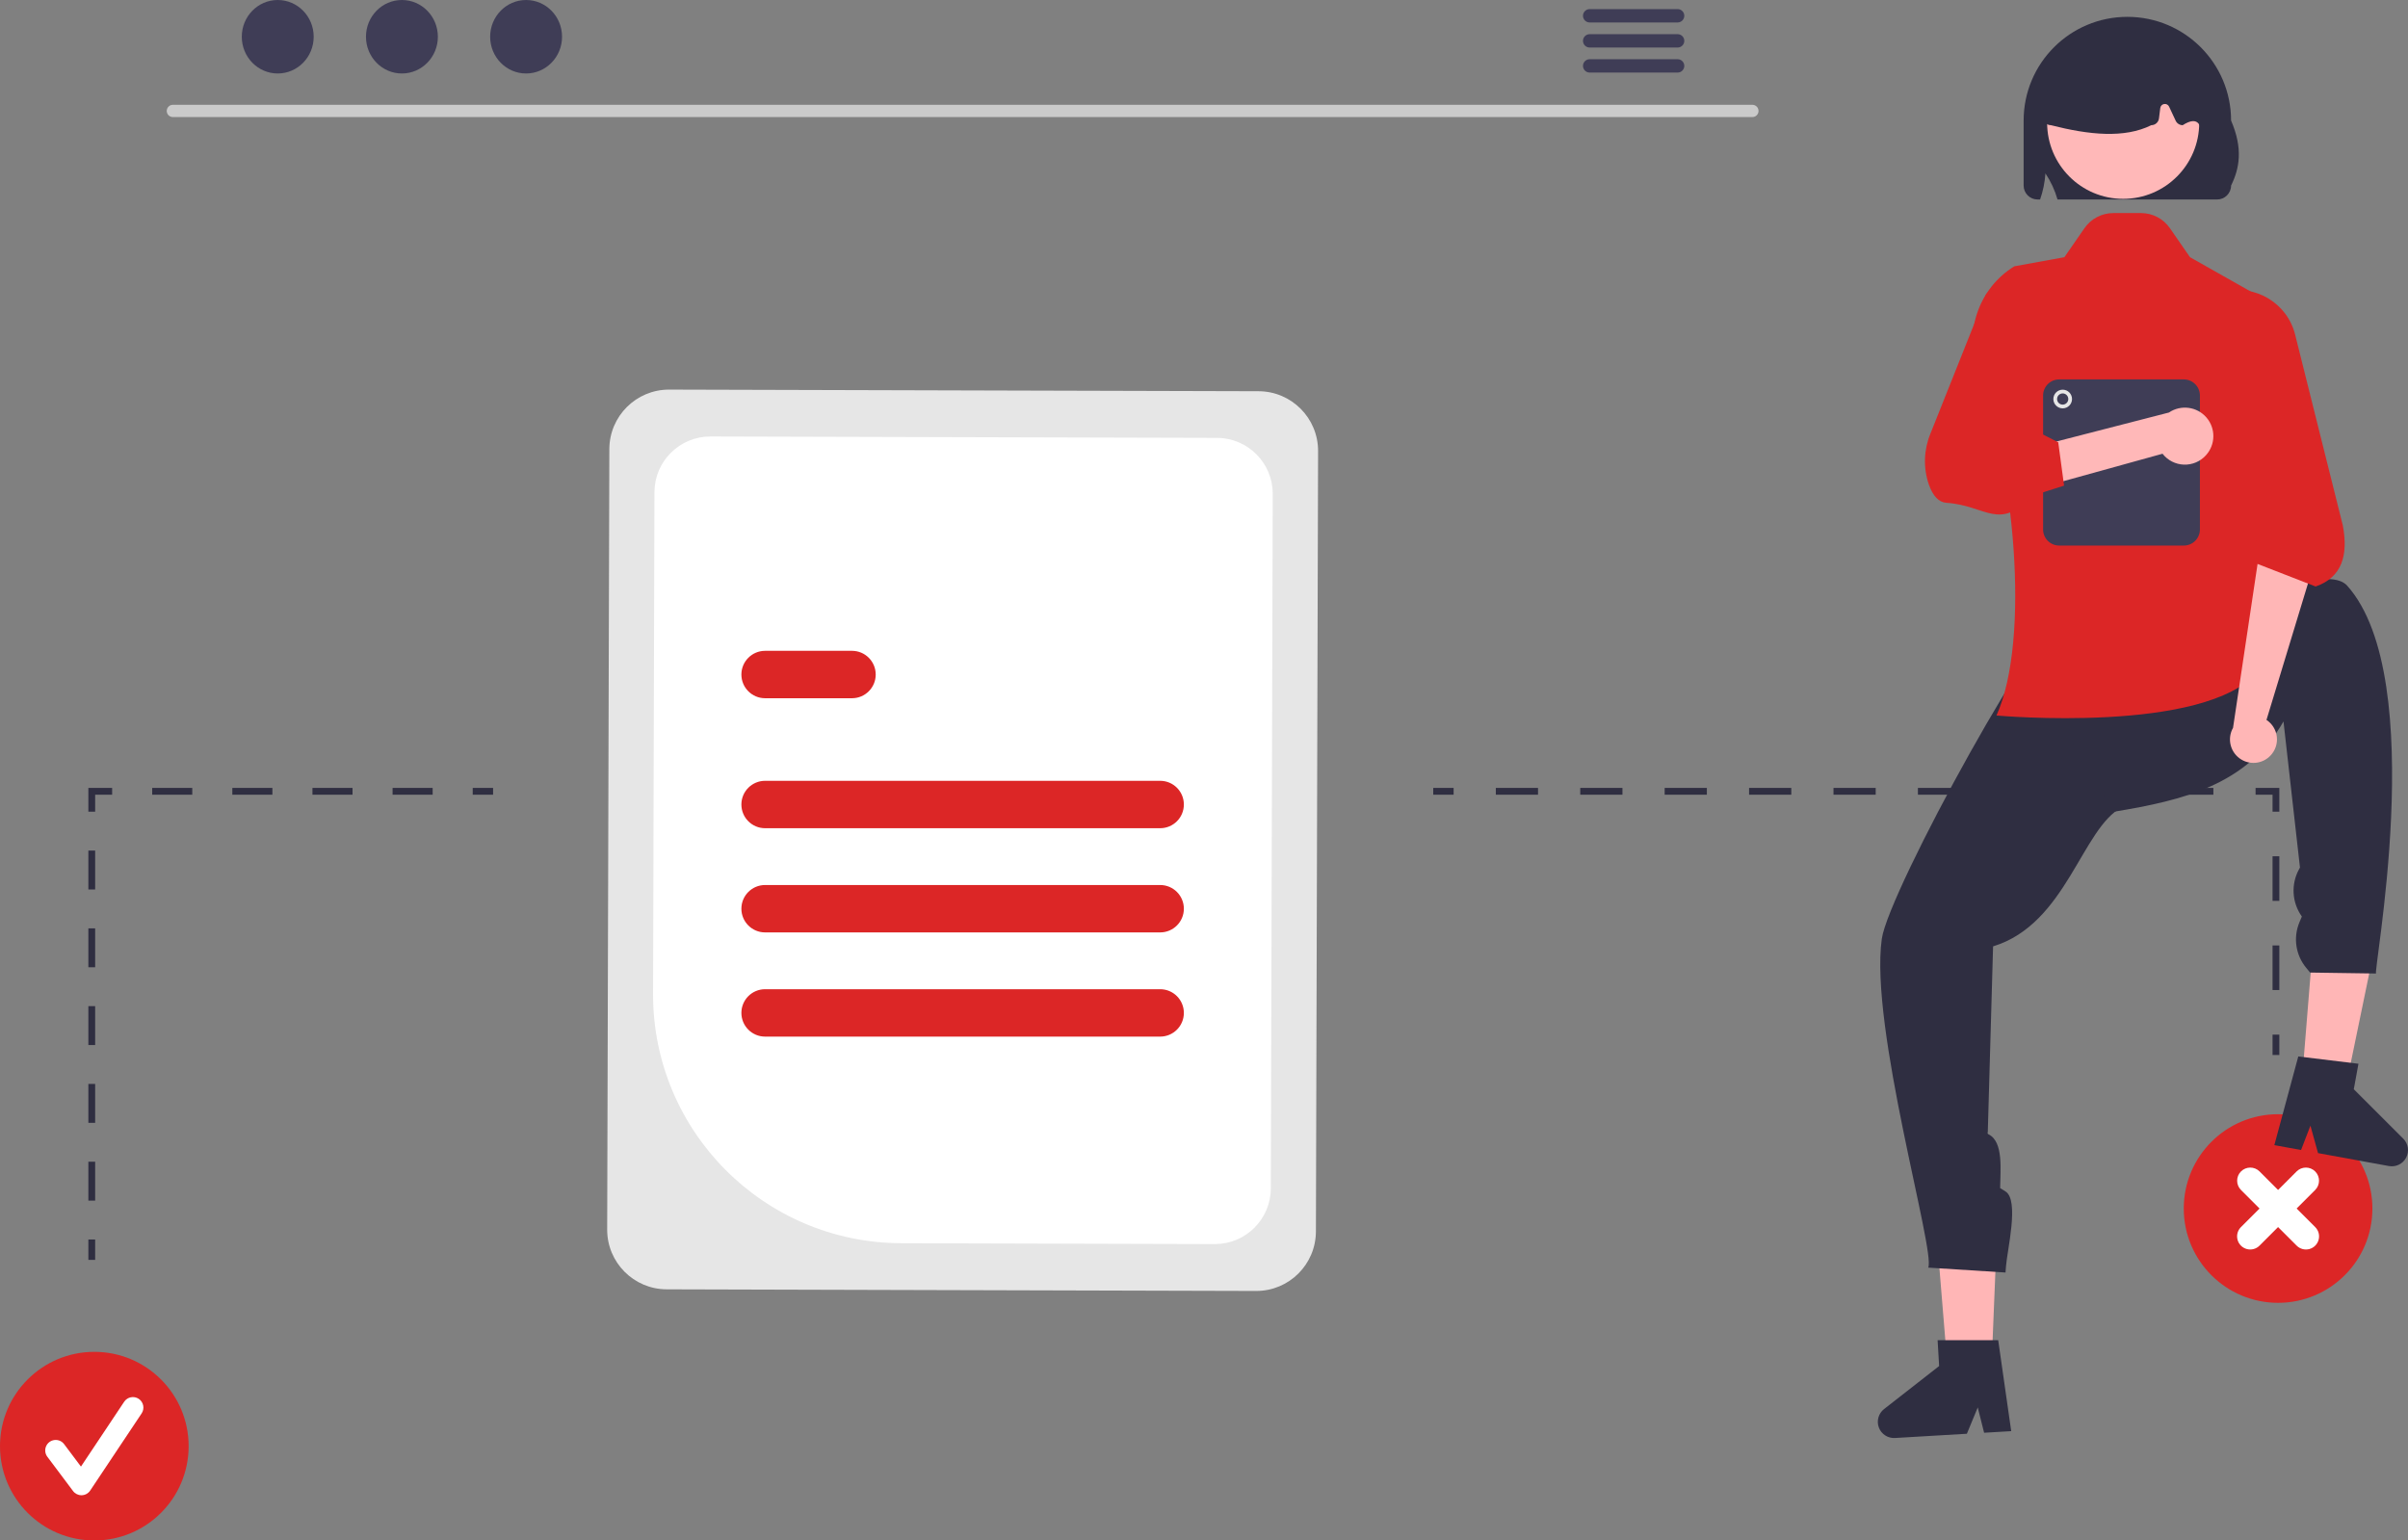<?xml version="1.0" encoding="UTF-8" standalone="no"?>
<!DOCTYPE svg PUBLIC "-//W3C//DTD SVG 1.1//EN" "http://www.w3.org/Graphics/SVG/1.1/DTD/svg11.dtd">
<svg xmlns="http://www.w3.org/2000/svg" xmlns:xl="http://www.w3.org/1999/xlink" xmlns:dc="http://purl.org/dc/elements/1.1/" version="1.1" viewBox="0 0 709.233 453.762" width="709.233" height="453.762">
  <rect x="0" y="0" width="709.233" height="453.762" fill="#808080" stroke="none"/>
  <defs/>
  <g id="Canvas_1" stroke="none" fill="none" fill-opacity="1" stroke-opacity="1" stroke-dasharray="none">
    <title>Canvas 1</title>
    <g id="Canvas_1_Layer_1">
      <title>Layer 1</title>
      <g id="Graphic_2">
        <path d="M 516.172 34.484 L 50.879 34.484 C 49.896 34.463 49.11 33.661 49.11 32.678 C 49.11 31.695 49.896 30.892 50.879 30.871 L 516.172 30.871 C 517.154 30.892 517.94 31.695 517.94 32.678 C 517.94 33.661 517.154 34.463 516.172 34.484 Z" fill="#cacaca"/>
      </g>
      <g id="Graphic_3">
        <ellipse cx="81.803" cy="10.823" rx="10.588" ry="10.823" fill="#3f3d56"/>
      </g>
      <g id="Graphic_4">
        <ellipse cx="118.378" cy="10.823" rx="10.588" ry="10.823" fill="#3f3d56"/>
      </g>
      <g id="Graphic_5">
        <ellipse cx="154.953" cy="10.823" rx="10.588" ry="10.823" fill="#3f3d56"/>
      </g>
      <g id="Graphic_6">
        <path d="M 494.151 2.683 L 468.17 2.683 C 467.098 2.704 466.241 3.579 466.241 4.65 C 466.241 5.721 467.098 6.596 468.17 6.617 L 494.151 6.617 C 495.222 6.596 496.079 5.721 496.079 4.65 C 496.079 3.579 495.222 2.704 494.151 2.683 Z" fill="#3f3d56"/>
      </g>
      <g id="Graphic_7">
        <path d="M 494.151 10.067 L 468.17 10.067 C 467.098 10.088 466.241 10.963 466.241 12.034 C 466.241 13.106 467.098 13.98 468.17 14.002 L 494.151 14.002 C 495.222 13.98 496.079 13.106 496.079 12.034 C 496.079 10.963 495.222 10.088 494.151 10.067 Z" fill="#3f3d56"/>
      </g>
      <g id="Graphic_8">
        <path d="M 494.151 17.442 L 468.17 17.442 C 467.098 17.463 466.241 18.338 466.241 19.409 C 466.241 20.48 467.098 21.355 468.17 21.376 L 494.151 21.376 C 495.222 21.355 496.079 20.48 496.079 19.409 C 496.079 18.338 495.222 17.463 494.151 17.442 Z" fill="#3f3d56"/>
      </g>
      <g id="Graphic_9">
        <path d="M 178.834 362.186 L 179.471 132.266 C 179.509 122.576 187.383 114.746 197.072 114.762 L 370.713 115.243 C 380.402 115.281 388.233 123.155 388.217 132.844 L 387.579 362.765 C 387.541 372.454 379.668 380.284 369.978 380.268 L 196.337 379.787 C 186.648 379.749 178.818 371.875 178.834 362.186 Z" fill="#e6e6e6"/>
      </g>
      <g id="Graphic_10">
        <path d="M 192.346 292.777 L 192.755 144.964 C 192.791 135.889 200.165 128.556 209.239 128.571 L 358.469 128.985 C 367.544 129.02 374.877 136.394 374.863 145.469 L 374.295 350.066 C 374.26 359.141 366.885 366.474 357.811 366.459 L 265.366 366.203 C 224.945 366.045 192.279 333.198 192.346 292.777 Z" fill="white"/>
      </g>
      <g id="Graphic_11">
        <path d="M 341.706 243.96 L 225.345 243.96 C 221.489 243.96 218.363 240.834 218.363 236.978 C 218.363 233.123 221.489 229.997 225.345 229.997 L 341.706 229.997 C 345.562 229.997 348.687 233.123 348.687 236.978 C 348.687 240.834 345.562 243.96 341.706 243.96 Z" fill="#dc2626"/>
      </g>
      <g id="Graphic_12">
        <path d="M 250.944 205.672 L 225.345 205.672 C 221.489 205.672 218.363 202.546 218.363 198.69 C 218.363 194.835 221.489 191.709 225.345 191.709 L 250.944 191.709 C 254.8 191.709 257.926 194.835 257.926 198.69 C 257.926 202.546 254.8 205.672 250.944 205.672 Z" fill="#dc2626"/>
      </g>
      <g id="Graphic_13">
        <path d="M 341.706 305.346 L 225.345 305.346 C 221.489 305.346 218.363 302.221 218.363 298.365 C 218.363 294.509 221.489 291.383 225.345 291.383 L 341.706 291.383 C 345.562 291.383 348.687 294.509 348.687 298.365 C 348.687 302.221 345.562 305.346 341.706 305.346 Z" fill="#dc2626"/>
      </g>
      <g id="Graphic_14">
        <path d="M 341.706 274.653 L 225.345 274.653 C 221.489 274.653 218.363 271.527 218.363 267.672 C 218.363 263.816 221.489 260.69 225.345 260.69 L 341.706 260.69 C 345.562 260.69 348.687 263.816 348.687 267.672 C 348.687 271.527 345.562 274.653 341.706 274.653 Z" fill="#dc2626"/>
      </g>
      <g id="Graphic_15">
        <circle cx="27.78" cy="425.982" r="27.78" fill="#dc2626"/>
      </g>
      <g id="Graphic_16">
        <path d="M 23.99 440.44 C 23.018 440.44 22.102 439.982 21.518 439.204 L 13.94 429.098 C 13.276 428.215 13.134 427.045 13.568 426.029 C 14.001 425.013 14.944 424.305 16.041 424.174 C 17.138 424.042 18.222 424.506 18.884 425.39 L 23.842 432.001 L 36.577 412.899 C 37.524 411.481 39.442 411.098 40.861 412.044 C 42.28 412.99 42.664 414.907 41.719 416.327 L 26.562 439.064 C 26.005 439.898 25.079 440.411 24.076 440.439 C 24.048 440.44 24.019 440.44 23.99 440.44 Z" fill="white"/>
      </g>
      <g id="Graphic_17">
        <rect x="26.028" y="365.11" width="2" height="6" fill="#2f2e41"/>
      </g>
      <g id="Graphic_18">
        <path d="M 28.028 353.654 L 26.028 353.654 L 26.028 342.198 L 28.028 342.198 Z M 28.028 330.741 L 26.028 330.741 L 26.028 319.285 L 28.028 319.285 Z M 28.028 307.829 L 26.028 307.829 L 26.028 296.372 L 28.028 296.372 Z M 28.028 284.916 L 26.028 284.916 L 26.028 273.46 L 28.028 273.46 Z M 28.028 262.003 L 26.028 262.003 L 26.028 250.547 L 28.028 250.547 Z" fill="#2f2e41"/>
      </g>
      <g id="Graphic_19">
        <path d="M 28.028 239.091 L 26.028 239.091 L 26.028 232.091 L 33.028 232.091 L 33.028 234.091 L 28.028 234.091 Z" fill="#2f2e41"/>
      </g>
      <g id="Graphic_20">
        <path d="M 127.43 234.091 L 115.63 234.091 L 115.63 232.091 L 127.43 232.091 Z M 103.829 234.091 L 92.029 234.091 L 92.029 232.091 L 103.829 232.091 Z M 80.229 234.091 L 68.429 234.091 L 68.429 232.091 L 80.229 232.091 Z M 56.628 234.091 L 44.828 234.091 L 44.828 232.091 L 56.628 232.091 Z" fill="#2f2e41"/>
      </g>
      <g id="Graphic_21">
        <rect x="139.231" y="232.091" width="6" height="2" fill="#2f2e41"/>
      </g>
      <g id="Graphic_22">
        <rect x="669.34" y="304.762" width="2" height="6" fill="#2f2e41"/>
      </g>
      <g id="Graphic_23">
        <path d="M 671.34 291.628 L 669.34 291.628 L 669.34 278.494 L 671.34 278.494 Z M 671.34 265.359 L 669.34 265.359 L 669.34 252.226 L 671.34 252.226 Z" fill="#2f2e41"/>
      </g>
      <g id="Graphic_24">
        <path d="M 671.34 239.091 L 669.34 239.091 L 669.34 234.091 L 664.34 234.091 L 664.34 232.091 L 671.34 232.091 Z" fill="#2f2e41"/>
      </g>
      <g id="Graphic_25">
        <path d="M 651.908 234.091 L 639.476 234.091 L 639.476 232.091 L 651.908 232.091 Z M 627.045 234.091 L 614.613 234.091 L 614.613 232.091 L 627.045 232.091 Z M 602.181 234.091 L 589.749 234.091 L 589.749 232.091 L 602.181 232.091 Z M 577.318 234.091 L 564.886 234.091 L 564.886 232.091 L 577.318 232.091 Z M 552.454 234.091 L 540.022 234.091 L 540.022 232.091 L 552.454 232.091 Z M 527.591 234.091 L 515.159 234.091 L 515.159 232.091 L 527.591 232.091 Z M 502.727 234.091 L 490.296 234.091 L 490.296 232.091 L 502.727 232.091 Z M 477.864 234.091 L 465.432 234.091 L 465.432 232.091 L 477.864 232.091 Z M 453 234.091 L 440.569 234.091 L 440.569 232.091 L 453 232.091 Z" fill="#2f2e41"/>
      </g>
      <g id="Graphic_26">
        <rect x="422.137" y="232.091" width="6" height="2" fill="#2f2e41"/>
      </g>
      <g id="Graphic_27">
        <circle cx="670.969" cy="355.982" r="27.78" fill="#dc2626"/>
      </g>
      <g id="Graphic_28">
        <path d="M 676.434 355.982 L 681.899 350.517 C 683.402 349.007 683.4 346.565 681.893 345.058 C 680.386 343.551 677.944 343.548 676.434 345.052 L 670.969 350.517 L 665.504 345.052 C 663.994 343.548 661.551 343.551 660.044 345.058 C 658.538 346.565 658.535 349.007 660.039 350.517 L 665.504 355.982 L 660.039 361.447 C 659.057 362.422 658.672 363.848 659.028 365.184 C 659.385 366.521 660.429 367.566 661.766 367.922 C 663.103 368.279 664.529 367.894 665.504 366.912 L 670.969 361.447 L 676.434 366.912 C 677.409 367.894 678.834 368.279 680.171 367.922 C 681.508 367.566 682.552 366.521 682.909 365.184 C 683.266 363.848 682.88 362.422 681.899 361.447 Z" fill="white"/>
      </g>
      <g id="Graphic_29">
        <path d="M 593.025 189.762 L 599.025 225.376 L 656.025 194.762 Z" fill="#2f2e41"/>
      </g>
      <g id="Graphic_30">
        <path d="M 586.215 411.204 L 574.274 410.717 L 570.471 364.429 L 588.094 365.148 Z" fill="#ffb6b6"/>
      </g>
      <g id="Graphic_31">
        <path d="M 587.025 278.762 C 608.685 272.158 613.13 243.925 625.025 237.762 C 624.995 222.851 625.595 176.61 610.71 177.49 C 602.42 177.981 556.234 262.521 554.254 276.527 C 550.581 302.513 570.192 368.836 567.917 373.392 L 590.691 374.834 L 590.824 373.041 C 591.185 368.179 594.815 353.518 590.674 350.945 L 589.105 349.97 C 589.119 344.914 590.222 336.302 585.662 334.119 C 585.545 334.063 585.457 333.96 585.42 333.835 C 585.384 333.71 585.401 333.576 585.469 333.465 Z" fill="#2f2e41"/>
      </g>
      <g id="Graphic_32">
        <path d="M 592.367 421.561 L 584.382 422.032 L 582.513 414.577 L 579.307 422.331 L 558.128 423.58 C 556.045 423.702 554.123 422.456 553.386 420.504 C 552.649 418.551 553.267 416.346 554.911 415.061 L 571.135 402.383 L 570.686 394.762 L 588.537 394.775 Z" fill="#2f2e41"/>
      </g>
      <g id="Graphic_33">
        <path d="M 677.229 327.78 L 689.141 328.745 L 698.531 283.261 L 680.951 281.836 Z" fill="#ffb6b6"/>
      </g>
      <g id="Graphic_34">
        <path d="M 672.56 212.508 C 661.877 231.282 642.765 235.764 622.947 239.049 C 614.331 226.88 601.197 209.913 613.838 202.004 C 620.878 197.6 681.903 161.97 691.323 172.522 C 715.919 200.07 698.372 288.721 699.884 286.762 L 680.402 286.479 L 679.255 285.095 C 676.143 281.341 675.373 276.17 677.256 271.673 L 677.97 269.969 C 675.029 265.857 674.717 260.419 677.168 255.998 L 677.415 255.552 Z" fill="#2f2e41"/>
      </g>
      <g id="Graphic_35">
        <path d="M 676.917 311.19 L 694.638 313.343 L 693.268 320.854 L 707.834 335.406 C 709.31 336.881 709.656 339.145 708.688 340.993 C 707.719 342.842 705.66 343.846 703.607 343.471 L 682.737 339.663 L 680.495 331.577 L 677.735 338.75 L 669.866 337.314 Z" fill="#2f2e41"/>
      </g>
      <g id="Graphic_36">
        <path d="M 630.613 62.762 L 622.438 62.762 C 619.048 62.762 615.875 64.425 613.945 67.211 L 608.025 75.762 L 593.276 78.444 C 582.707 84.971 578.266 98.087 582.695 109.693 C 593.131 136.991 598.17 188.156 588.025 210.762 C 588.025 210.762 649.568 216.337 665.025 197.762 C 680.483 179.187 668.025 88.762 668.025 88.762 L 645.025 75.762 L 639.106 67.211 C 637.177 64.425 634.003 62.762 630.613 62.762 Z" fill="#dc2626"/>
      </g>
      <g id="Graphic_37">
        <path d="M 668.754 222.535 C 670.155 221.059 670.83 219.039 670.598 217.018 C 670.366 214.997 669.251 213.182 667.552 212.062 L 681.025 167.762 L 666.025 158.762 L 657.701 214.394 C 655.971 217.439 656.792 221.297 659.612 223.374 C 662.432 225.451 666.36 225.09 668.754 222.535 Z" fill="#ffb6b6"/>
      </g>
      <g id="Graphic_38">
        <path d="M 682.025 172.762 L 664.025 165.762 L 664.794 156.775 L 643.407 109.958 C 641.267 105.273 641.321 99.879 643.555 95.238 C 645.79 90.597 649.972 87.191 654.969 85.942 C 664.254 83.632 673.657 89.274 675.986 98.554 L 690.042 154.798 C 691.669 163.527 689.83 170.047 682.025 172.762 Z" fill="#dc2626"/>
      </g>
      <g id="Graphic_39">
        <path d="M 657.125 35.512 C 657.125 18.639 643.447 4.962 626.575 4.962 C 609.703 4.962 596.025 18.639 596.025 35.512 L 596.025 54.662 C 596.028 56.925 597.862 58.759 600.125 58.762 L 600.875 58.762 C 601.741 56.28 602.269 53.694 602.445 51.072 C 604.023 53.435 605.224 56.03 606.005 58.762 L 653.015 58.762 C 655.28 58.76 657.117 56.927 657.125 54.662 C 659.595 49.622 660.705 43.842 657.125 35.512 Z" fill="#2f2e41"/>
      </g>
      <g id="Graphic_40">
        <circle cx="625.344" cy="36.176" r="22.397" fill="#ffb8b8"/>
      </g>
      <g id="Graphic_41">
        <path d="M 602.332 36.089 C 601.899 35.59 601.705 34.926 601.799 34.272 L 604.452 15.797 C 604.559 15.033 605.044 14.375 605.742 14.047 C 619.284 7.709 633.016 7.701 646.558 14.023 C 647.289 14.369 647.784 15.075 647.861 15.88 L 650.632 30.379 C 650.693 31.018 650.482 31.654 650.05 32.13 C 649.619 32.603 649.016 43.022 648.375 43.022 C 648.916 36.812 647.608 33.841 642.871 36.876 C 641.986 36.874 641.182 36.361 640.805 35.56 L 638.867 31.407 C 638.609 30.855 638.017 30.539 637.415 30.634 C 636.812 30.729 636.346 31.211 636.27 31.816 L 635.887 34.878 C 635.743 36.019 634.774 36.874 633.625 36.876 C 625.71 40.803 615.331 39.746 604.055 36.876 C 603.394 36.876 602.765 36.589 602.332 36.089 Z" fill="#2f2e41"/>
      </g>
      <g id="Graphic_42">
        <path d="M 643.204 160.702 L 606.495 160.702 C 603.878 160.699 601.757 158.578 601.754 155.961 L 601.754 116.503 C 601.757 113.886 603.878 111.765 606.495 111.762 L 643.204 111.762 C 645.821 111.765 647.942 113.886 647.945 116.503 L 647.945 155.961 C 647.942 158.578 645.821 160.699 643.204 160.702 Z" fill="#3f3d56"/>
      </g>
      <g id="Graphic_43">
        <circle cx="607.528" cy="117.536" r="2.749" fill="#e6e6e6"/>
      </g>
      <g id="Graphic_44">
        <circle cx="607.528" cy="117.536" r="1.65" fill="#3f3d56"/>
      </g>
      <g id="Graphic_45">
        <path d="M 649.716 134.108 C 648.065 135.943 645.686 136.951 643.219 136.863 C 640.752 136.774 638.452 135.598 636.936 133.65 L 604.025 142.762 L 599.025 131.762 L 638.82 121.514 C 642.338 119.132 647.082 119.758 649.862 122.971 C 652.642 126.185 652.579 130.969 649.716 134.108 Z" fill="#ffb8b8"/>
      </g>
      <g id="Graphic_46">
        <path d="M 607.934 143.045 L 598.7 145.993 C 588.657 156.603 585.104 148.904 573.268 148.107 C 571.041 147.957 569.298 146.129 568.088 142.675 C 566.44 137.817 566.605 132.527 568.552 127.781 L 584.992 86.577 L 591.873 80.939 L 601.482 92.453 L 594.105 124.107 L 606.215 130.279 Z" fill="#dc2626"/>
      </g>
    </g>
  </g>
</svg>
